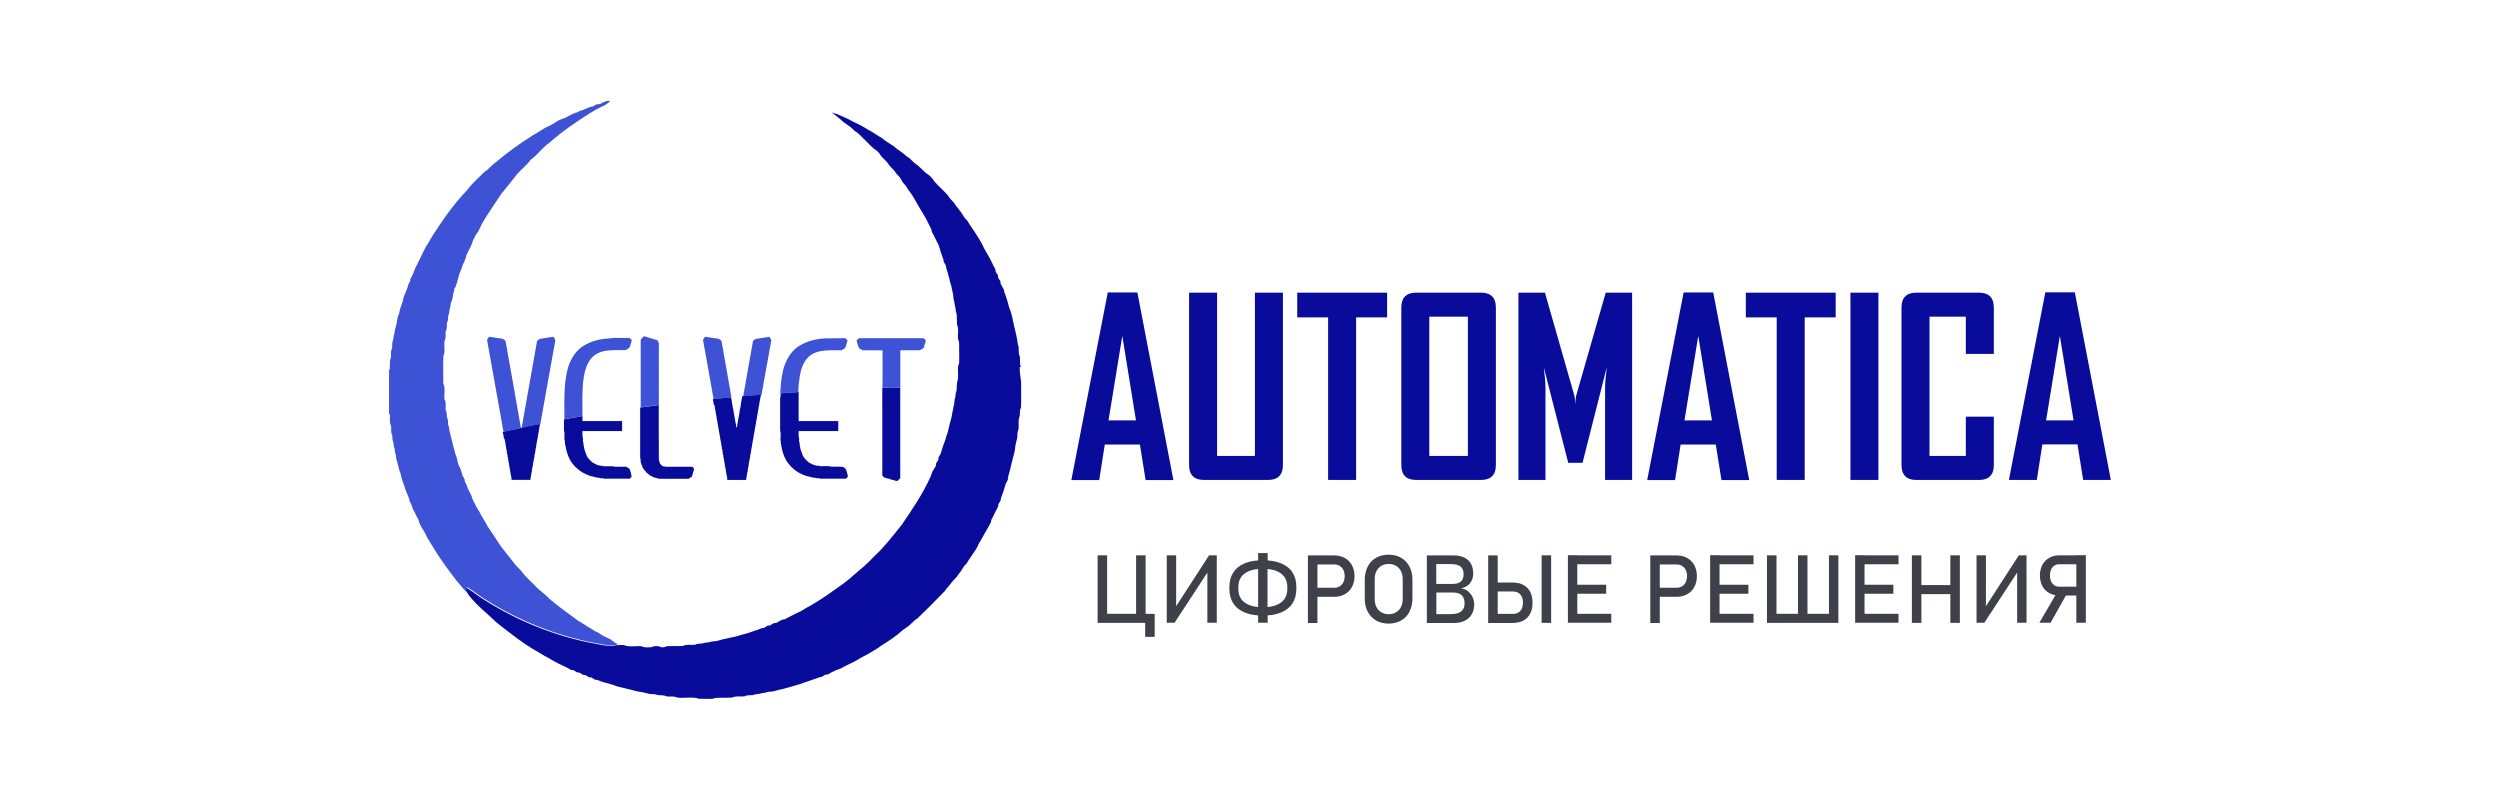 <?xml version="1.0" encoding="UTF-8"?> <svg xmlns="http://www.w3.org/2000/svg" width="347" height="110" viewBox="0 0 347 110" fill="none"> <rect width="347" height="110" fill="white"></rect> <g clip-path="url(#clip0_51_9)"> <path d="M84.895 88.882C85.191 89.075 85.488 89.267 85.77 89.475C84.331 89.756 82.907 89.267 81.498 89.03C76.233 87.89 71.205 85.742 66.711 82.779C66.073 82.335 65.465 81.846 64.783 81.475C64.872 81.861 64.976 82.246 65.213 82.572C64.471 82.024 63.967 81.253 63.359 80.587C62.291 79.194 61.238 77.787 60.318 76.291C60.17 76.009 59.977 75.728 59.814 75.461C59.666 75.18 59.473 74.898 59.295 74.632C59.221 74.469 59.147 74.306 59.072 74.143C58.895 73.787 58.687 73.447 58.464 73.121C58.39 72.958 58.301 72.795 58.227 72.632C58.183 72.469 58.123 72.306 58.079 72.143C57.975 71.965 57.886 71.787 57.797 71.61C57.752 71.521 57.678 71.358 57.634 71.269C57.515 71.047 57.397 70.825 57.293 70.602C57.219 70.38 57.144 70.173 57.07 69.951C57.026 69.862 56.922 69.699 56.863 69.61C56.863 69.521 56.818 69.373 56.803 69.284C56.729 69.106 56.67 68.943 56.611 68.766C56.447 68.44 56.329 68.114 56.21 67.773C56.166 67.595 56.106 67.432 56.062 67.269C56.002 67.092 55.943 66.929 55.869 66.766C55.854 66.692 55.809 66.529 55.78 66.455C55.691 66.232 55.661 65.995 55.617 65.773C55.543 65.61 55.483 65.433 55.424 65.269C55.365 65.047 55.32 64.825 55.261 64.603C55.187 64.381 55.142 64.159 55.083 63.936C54.979 63.67 54.964 63.388 54.934 63.107C54.816 62.84 54.801 62.559 54.771 62.277C54.653 62.011 54.638 61.714 54.608 61.448C54.445 61.137 54.489 60.781 54.445 60.44C54.208 60.04 54.341 59.551 54.282 59.107C54.015 58.648 54.178 58.1 54.119 57.596C53.911 57.315 53.97 56.974 53.956 56.663C53.97 54.93 53.941 53.211 53.97 51.478C54 51.404 54.074 51.256 54.104 51.182C54.163 50.678 54 50.13 54.267 49.671C54.312 49.227 54.178 48.738 54.43 48.338C54.46 47.953 54.386 47.538 54.578 47.167C54.608 46.886 54.623 46.59 54.742 46.338C54.771 46.056 54.801 45.775 54.89 45.508C54.949 45.286 54.994 45.049 55.068 44.842C55.098 44.56 55.127 44.294 55.201 44.027C55.261 43.864 55.32 43.686 55.394 43.523C55.439 43.301 55.483 43.079 55.543 42.857C55.602 42.694 55.661 42.516 55.721 42.353C55.78 42.175 55.824 42.012 55.898 41.849C55.943 41.627 55.987 41.405 56.047 41.183C56.106 41.02 56.166 40.857 56.24 40.709C56.343 40.472 56.432 40.249 56.522 40.013C56.596 39.79 56.655 39.568 56.729 39.361C56.788 39.272 56.892 39.109 56.937 39.02C56.937 38.931 56.966 38.768 56.966 38.679C57.011 38.59 57.115 38.413 57.174 38.339C57.219 38.25 57.293 38.087 57.337 37.998C57.441 37.716 57.545 37.435 57.663 37.154C57.871 36.783 58.049 36.398 58.242 36.013C58.286 35.924 58.375 35.761 58.405 35.672C58.509 35.45 58.628 35.228 58.731 35.005C58.776 34.917 58.865 34.754 58.909 34.665C58.954 34.576 59.028 34.413 59.072 34.324C59.206 34.087 59.369 33.865 59.503 33.628C59.681 33.287 59.903 32.976 60.081 32.65C61.505 30.443 63.018 28.28 64.842 26.384C65.51 25.451 66.414 24.71 67.2 23.895C67.838 23.495 68.298 22.858 68.921 22.444C70.493 21.096 72.199 19.896 73.949 18.785C74.231 18.637 74.498 18.444 74.794 18.281C75.076 18.118 75.343 17.94 75.625 17.763C75.714 17.718 75.877 17.644 75.966 17.6C76.189 17.481 76.411 17.378 76.633 17.274C76.915 17.111 77.182 16.918 77.464 16.741C77.775 16.592 78.117 16.474 78.443 16.355C78.532 16.311 78.695 16.222 78.784 16.178C79.007 16.059 79.229 15.955 79.437 15.837C79.659 15.733 79.896 15.644 80.149 15.585C80.238 15.541 80.401 15.452 80.49 15.393C80.653 15.333 80.816 15.289 80.994 15.244C81.083 15.2 81.246 15.111 81.335 15.067C81.558 14.978 81.78 14.904 82.002 14.815C82.091 14.815 82.255 14.785 82.329 14.77C82.418 14.711 82.581 14.593 82.67 14.533C82.892 14.489 83.115 14.444 83.337 14.415C83.426 14.37 83.59 14.267 83.678 14.222C83.842 14.163 84.005 14.104 84.168 14.044C84.316 14.015 84.613 13.941 84.776 13.911C84.539 14.252 84.168 14.444 83.842 14.667C83.753 14.711 83.59 14.785 83.501 14.815C83.234 14.948 82.967 15.081 82.7 15.215C82.418 15.378 82.151 15.57 81.869 15.718C79.911 16.948 77.998 18.266 76.263 19.807C75.269 20.474 74.616 21.511 73.637 22.192C73.118 22.947 72.362 23.481 71.769 24.177C71.042 25.125 70.285 26.029 69.544 26.962C68.862 27.999 68.15 29.021 67.482 30.073C67.304 30.399 67.082 30.71 66.904 31.05C66.8 31.273 66.696 31.495 66.577 31.717C66.533 31.806 66.459 31.969 66.414 32.058C66.266 32.295 66.103 32.517 65.969 32.739C65.865 32.961 65.747 33.184 65.643 33.406C65.539 33.687 65.435 33.969 65.332 34.25C65.243 34.398 65.154 34.561 65.065 34.724C65.02 34.813 64.946 34.976 64.916 35.065C64.872 35.154 64.768 35.317 64.724 35.406C64.724 35.494 64.679 35.657 64.664 35.731C64.575 35.954 64.501 36.176 64.412 36.398C64.368 36.487 64.278 36.65 64.234 36.739C64.189 36.902 64.13 37.065 64.086 37.228C63.952 37.509 63.848 37.805 63.73 38.087C63.715 38.161 63.67 38.324 63.656 38.413C63.567 38.694 63.507 38.976 63.418 39.257C63.359 39.42 63.314 39.583 63.255 39.746C63.211 39.835 63.107 39.998 63.062 40.087C63.018 40.324 63.003 40.561 62.899 40.783C62.855 41.05 62.84 41.331 62.766 41.598C62.691 41.761 62.632 41.938 62.558 42.101C62.528 42.383 62.528 42.679 62.395 42.946C62.35 43.227 62.365 43.523 62.217 43.79C62.172 44.131 62.232 44.486 62.039 44.797C61.994 45.182 62.098 45.627 61.861 45.968C61.802 46.412 61.95 46.901 61.698 47.301C61.594 48.012 61.846 48.812 61.535 49.478C61.505 50.737 61.505 52.011 61.535 53.271C61.861 53.937 61.594 54.722 61.698 55.448C61.98 55.893 61.802 56.456 61.861 56.944C62.069 57.241 61.994 57.611 62.039 57.952C62.232 58.248 62.172 58.618 62.202 58.959C62.35 59.211 62.336 59.507 62.38 59.803C62.454 60.026 62.514 60.248 62.558 60.485C62.617 60.707 62.677 60.929 62.721 61.151C62.795 61.374 62.84 61.596 62.884 61.818C62.973 62.099 63.033 62.396 63.122 62.677C63.136 62.751 63.181 62.914 63.196 62.988C63.27 63.151 63.329 63.314 63.389 63.492C63.448 63.714 63.492 63.936 63.537 64.159C63.596 64.336 63.641 64.499 63.7 64.677C63.745 64.766 63.834 64.929 63.893 65.018C63.952 65.181 63.997 65.344 64.056 65.507C64.1 65.669 64.16 65.847 64.204 66.025C64.293 66.188 64.382 66.351 64.486 66.514C64.486 66.603 64.516 66.766 64.516 66.855C64.56 66.943 64.679 67.106 64.724 67.195C64.798 67.403 64.857 67.625 64.946 67.832C65.035 68.01 65.124 68.188 65.213 68.365C65.287 68.528 65.376 68.677 65.45 68.84C65.51 69.077 65.599 69.299 65.688 69.536C65.732 69.61 65.821 69.773 65.88 69.862C65.954 70.025 66.029 70.188 66.118 70.35C66.281 70.632 66.474 70.899 66.622 71.18C66.8 71.595 67.067 71.95 67.289 72.35C67.749 73.284 68.417 74.098 68.965 74.987C69.722 76.217 70.701 77.283 71.561 78.424C71.902 78.809 72.302 79.135 72.584 79.564C73.074 80.187 73.697 80.69 74.231 81.268C74.839 81.95 75.64 82.409 76.233 83.105C77.538 84.186 78.918 85.209 80.297 86.201C80.772 86.438 81.187 86.764 81.647 87.031C81.973 87.208 82.284 87.416 82.611 87.623C82.7 87.653 82.878 87.727 82.967 87.771C83.189 87.919 83.412 88.067 83.649 88.216C83.812 88.29 83.975 88.364 84.138 88.453C84.361 88.556 84.583 88.66 84.806 88.778L84.895 88.882ZM91.436 47.656C91.436 47.493 91.317 47.375 91.243 47.227C90.62 47.049 90.012 46.856 89.389 46.664C89.226 46.871 88.899 47.005 88.929 47.301C88.929 50.382 88.929 53.463 88.929 56.544C89.76 56.411 90.605 56.337 91.45 56.204C91.436 53.345 91.45 50.501 91.45 47.642L91.436 47.656ZM69.633 47.005C69.054 46.916 68.476 46.827 67.883 46.738C67.794 46.886 67.69 47.019 67.601 47.167C68.357 51.419 69.129 55.685 69.885 59.937H69.944C70.73 59.774 71.502 59.551 72.302 59.403C71.605 55.374 70.879 51.345 70.167 47.316C70.004 47.197 69.855 47.005 69.633 46.99V47.005ZM74.542 47.33C73.83 51.345 73.103 55.374 72.406 59.389C73.267 59.181 74.127 59.018 75.002 58.84C75.699 55.004 76.381 51.152 77.064 47.316C77.123 47.093 76.9 46.93 76.811 46.738C76.233 46.827 75.654 46.916 75.076 47.005C74.854 47.019 74.705 47.212 74.542 47.33ZM99.593 47.005C99.015 46.916 98.436 46.827 97.858 46.738C97.769 46.886 97.665 47.019 97.576 47.167C98.065 49.908 98.57 52.648 99.044 55.389C99.86 55.3 100.691 55.226 101.521 55.152C101.076 52.545 100.602 49.938 100.142 47.316C99.979 47.197 99.83 47.005 99.608 46.99L99.593 47.005ZM105.051 47.005C104.829 47.019 104.68 47.212 104.517 47.33C104.057 49.893 103.598 52.456 103.153 55.019C103.553 54.959 103.954 54.959 104.339 54.915C104.784 54.9 105.244 54.796 105.689 54.841C106.149 52.293 106.609 49.73 107.068 47.182C106.979 47.034 106.876 46.901 106.787 46.753C106.208 46.842 105.63 46.93 105.051 47.019V47.005ZM84.895 46.96C83.486 46.975 82.047 47.301 80.861 48.086C80.089 48.59 79.54 49.375 79.155 50.189C78.71 51.137 78.562 52.189 78.443 53.211C78.28 54.87 78.339 56.53 78.339 58.189C79.17 58.026 80.015 57.907 80.846 57.729C80.846 55.981 80.757 54.219 81.009 52.471C81.157 51.523 81.409 50.545 82.032 49.775C82.537 49.167 83.293 48.812 84.064 48.693C84.865 48.56 85.681 48.604 86.497 48.59C86.66 48.59 86.838 48.619 86.986 48.516C87.149 48.397 87.372 48.323 87.431 48.115C87.52 47.819 87.609 47.508 87.698 47.212C87.594 47.108 87.49 47.005 87.386 46.901C86.556 46.901 85.725 46.901 84.895 46.901V46.96ZM117.169 46.945C116.427 46.945 115.686 46.945 114.929 46.96C113.565 46.96 112.17 47.256 110.999 47.967C109.916 48.59 109.234 49.73 108.833 50.886C108.463 52.086 108.359 53.359 108.299 54.619C108.685 54.53 109.071 54.559 109.456 54.515C109.901 54.456 110.361 54.515 110.806 54.396C110.821 53.656 110.895 52.915 111.014 52.174C111.177 51.241 111.488 50.263 112.185 49.582C112.779 48.989 113.609 48.738 114.425 48.664C115.122 48.604 115.819 48.619 116.516 48.619C116.65 48.619 116.813 48.634 116.931 48.545C117.095 48.427 117.317 48.367 117.376 48.145C117.465 47.849 117.554 47.538 117.643 47.242C117.495 47.108 117.376 46.886 117.154 46.93L117.169 46.945ZM128.189 46.945C125.252 46.945 122.33 46.945 119.394 46.945C119.156 46.901 119.038 47.138 118.889 47.256C119.008 47.597 119.067 47.967 119.23 48.308C119.394 48.427 119.557 48.545 119.735 48.619C120.654 48.634 121.574 48.619 122.493 48.619C122.493 50.367 122.523 52.1 122.479 53.848C123.309 53.73 124.14 53.774 124.97 53.774V48.619C125.801 48.619 126.646 48.619 127.477 48.619C127.759 48.649 127.966 48.412 128.204 48.293C128.307 47.953 128.411 47.597 128.515 47.256C128.411 47.153 128.293 47.034 128.189 46.93V46.945Z" fill="#3D52D5"></path> <path d="M122.464 65.921C122.464 62.914 122.464 59.907 122.464 56.915C122.464 55.893 122.449 54.885 122.464 53.863C123.294 53.745 124.125 53.789 124.955 53.789V66.366C124.822 66.484 124.703 66.618 124.57 66.751C124.451 66.751 124.332 66.751 124.214 66.706C124.14 66.677 124.066 66.647 124.006 66.632C123.917 66.618 123.813 66.603 123.724 66.573C123.65 66.543 123.591 66.529 123.517 66.499C123.443 66.469 123.368 66.44 123.309 66.425C123.235 66.425 123.176 66.41 123.116 66.395C123.042 66.366 122.968 66.336 122.894 66.321C122.671 66.321 122.568 66.114 122.449 65.951L122.464 65.921ZM108.314 60.959C108.314 61.048 108.314 61.136 108.373 61.211C108.388 61.388 108.344 61.596 108.433 61.759C108.433 61.877 108.433 61.996 108.507 62.099C108.507 62.218 108.522 62.336 108.566 62.44C108.581 62.529 108.611 62.618 108.626 62.722C108.655 62.796 108.685 62.855 108.715 62.929C108.715 62.959 108.744 63.033 108.744 63.062C108.774 63.151 108.818 63.24 108.848 63.344C108.937 63.507 109.011 63.67 109.1 63.847C109.501 64.558 110.109 65.136 110.791 65.566C110.88 65.61 110.969 65.655 111.073 65.699C111.132 65.729 111.206 65.773 111.266 65.803C111.295 65.818 111.369 65.847 111.414 65.877C111.518 65.906 111.607 65.951 111.711 65.981C111.8 66.025 111.889 66.055 111.978 66.084C112.037 66.084 112.111 66.099 112.17 66.114C112.259 66.144 112.348 66.173 112.452 66.188C112.541 66.218 112.63 66.232 112.734 66.262C112.867 66.321 113.001 66.306 113.149 66.321C113.312 66.41 113.52 66.366 113.713 66.38C113.743 66.38 113.802 66.425 113.832 66.44C115.033 66.44 116.219 66.44 117.421 66.44C117.495 66.351 117.584 66.277 117.673 66.203C117.673 66.084 117.673 65.966 117.629 65.847C117.599 65.758 117.584 65.655 117.554 65.566C117.554 65.536 117.525 65.462 117.51 65.432C117.48 65.344 117.451 65.24 117.421 65.151C117.332 64.988 117.139 64.914 117.006 64.81C116.442 64.721 115.849 64.81 115.285 64.766C115.255 64.766 115.196 64.721 115.166 64.707C114.721 64.692 114.277 64.707 113.817 64.707C113.668 64.603 113.49 64.647 113.327 64.632C113.238 64.588 113.134 64.573 113.045 64.558C112.956 64.529 112.867 64.499 112.779 64.455C112.704 64.41 112.63 64.381 112.556 64.336C112.482 64.307 112.423 64.277 112.348 64.247C111.978 63.966 111.636 63.64 111.429 63.225C111.399 63.121 111.369 63.018 111.325 62.929C111.28 62.84 111.251 62.751 111.221 62.662C111.191 62.588 111.177 62.514 111.147 62.455C111.132 62.351 111.103 62.262 111.073 62.173C111.058 62.055 111.073 61.922 110.999 61.818C110.984 61.655 111.028 61.477 110.925 61.329C110.88 61.077 110.984 60.796 110.85 60.559C110.85 60.322 110.85 60.085 110.85 59.833H116.353C116.353 59.374 116.353 58.9 116.353 58.441H110.85C110.85 57.092 110.85 55.744 110.85 54.396C110.405 54.5 109.946 54.456 109.501 54.515C109.115 54.559 108.729 54.53 108.344 54.619C108.344 54.767 108.344 54.915 108.344 55.063C108.284 55.137 108.27 55.226 108.284 55.315C108.284 56.781 108.284 58.248 108.284 59.714C108.284 59.803 108.284 59.892 108.344 59.966C108.359 60.292 108.344 60.633 108.344 60.974L108.314 60.959ZM99.163 56.189C99.163 56.307 99.163 56.426 99.237 56.544C99.237 56.678 99.237 56.841 99.311 56.959C99.311 57.092 99.311 57.241 99.371 57.374C99.371 57.492 99.371 57.611 99.445 57.729C99.445 57.863 99.445 58.011 99.504 58.144C99.504 58.263 99.504 58.381 99.578 58.5C99.578 58.633 99.578 58.781 99.638 58.914C99.638 59.033 99.638 59.151 99.712 59.27C99.712 59.403 99.712 59.566 99.786 59.685C99.786 59.818 99.786 59.966 99.845 60.1C99.845 60.218 99.845 60.337 99.919 60.455C99.919 60.588 99.919 60.737 99.979 60.87C99.979 60.988 99.979 61.107 100.053 61.225C100.053 61.359 100.053 61.522 100.127 61.64C100.127 61.773 100.127 61.922 100.186 62.055C100.186 62.173 100.186 62.292 100.26 62.41C100.26 62.544 100.26 62.692 100.32 62.825C100.32 62.944 100.32 63.062 100.394 63.181C100.394 63.314 100.394 63.462 100.453 63.596C100.453 63.714 100.453 63.833 100.527 63.951C100.527 64.084 100.527 64.247 100.602 64.366C100.602 64.499 100.602 64.647 100.661 64.781C100.661 64.899 100.661 65.018 100.735 65.136C100.735 65.269 100.735 65.418 100.794 65.551C100.794 65.669 100.794 65.788 100.869 65.906C100.883 66.04 100.869 66.203 100.943 66.321C100.943 66.425 100.943 66.514 100.943 66.618H103.583C103.583 66.514 103.583 66.41 103.583 66.321C103.672 66.203 103.642 66.04 103.657 65.906C103.716 65.803 103.716 65.669 103.731 65.551C103.805 65.418 103.776 65.269 103.79 65.136C103.85 65.032 103.85 64.899 103.865 64.781C103.939 64.647 103.909 64.499 103.924 64.366C103.998 64.233 103.983 64.084 103.998 63.951C104.057 63.847 104.057 63.714 104.072 63.596C104.146 63.462 104.117 63.314 104.132 63.181C104.191 63.077 104.191 62.944 104.206 62.825C104.28 62.692 104.25 62.544 104.265 62.41C104.324 62.307 104.324 62.173 104.339 62.055C104.413 61.922 104.384 61.773 104.399 61.64C104.473 61.507 104.458 61.359 104.473 61.225C104.532 61.122 104.532 60.988 104.547 60.87C104.606 60.737 104.591 60.588 104.606 60.455C104.665 60.351 104.665 60.218 104.68 60.1C104.74 59.966 104.725 59.818 104.74 59.685C104.814 59.551 104.799 59.403 104.814 59.27C104.873 59.166 104.873 59.033 104.888 58.914C104.947 58.781 104.932 58.633 104.947 58.5C105.007 58.396 105.007 58.263 105.021 58.144C105.096 58.011 105.066 57.863 105.081 57.729C105.14 57.626 105.14 57.492 105.155 57.374C105.214 57.241 105.199 57.092 105.214 56.959C105.288 56.826 105.274 56.678 105.288 56.544C105.348 56.441 105.348 56.307 105.363 56.189C105.422 56.056 105.407 55.907 105.422 55.774C105.481 55.67 105.481 55.537 105.496 55.419C105.57 55.226 105.541 55.019 105.63 54.826H105.585C105.125 54.782 104.68 54.885 104.235 54.9C103.835 54.944 103.434 54.944 103.049 55.004H102.989C102.989 55.122 102.989 55.226 102.989 55.33C102.915 55.433 102.93 55.567 102.915 55.685C102.841 55.819 102.856 55.967 102.856 56.1C102.782 56.218 102.797 56.381 102.782 56.515C102.723 56.618 102.723 56.752 102.708 56.87C102.634 57.004 102.648 57.152 102.648 57.285C102.574 57.418 102.589 57.566 102.574 57.7C102.515 57.803 102.515 57.937 102.5 58.055C102.426 58.189 102.441 58.337 102.441 58.47C102.381 58.574 102.381 58.707 102.367 58.826C102.292 58.974 102.322 59.137 102.307 59.285H102.174C102.174 59.137 102.203 58.959 102.114 58.826C102.1 58.707 102.114 58.589 102.04 58.47C102.025 58.322 102.04 58.189 101.981 58.055C101.966 57.937 101.966 57.818 101.907 57.7C101.892 57.552 101.907 57.404 101.833 57.285C101.818 57.152 101.833 56.989 101.773 56.87C101.758 56.752 101.758 56.633 101.699 56.515C101.684 56.367 101.699 56.218 101.625 56.1C101.61 55.952 101.625 55.819 101.566 55.685C101.551 55.567 101.566 55.448 101.491 55.33C101.491 55.285 101.491 55.196 101.477 55.152H101.447C100.616 55.226 99.801 55.3 98.97 55.389C98.97 55.522 98.955 55.656 99.029 55.774C99.029 55.907 99.029 56.056 99.089 56.189H99.163ZM88.988 64.262C89.003 64.351 89.018 64.44 89.048 64.529C89.077 64.558 89.122 64.632 89.151 64.677C89.151 64.707 89.151 64.781 89.151 64.81C89.211 64.884 89.255 64.944 89.3 65.032C89.389 65.255 89.611 65.388 89.73 65.595C89.938 65.714 90.071 65.936 90.279 66.025C90.368 66.069 90.471 66.114 90.56 66.158C90.59 66.173 90.664 66.218 90.694 66.232C90.813 66.277 90.931 66.321 91.05 66.336C91.139 66.366 91.228 66.38 91.332 66.41C91.436 66.455 91.539 66.455 91.658 66.455C92.963 66.455 94.283 66.455 95.588 66.455C95.722 66.336 95.885 66.232 96.048 66.144C96.048 66.114 96.048 66.04 96.063 66.01C96.093 65.936 96.122 65.862 96.152 65.803C96.182 65.714 96.197 65.61 96.211 65.521C96.241 65.447 96.271 65.388 96.285 65.314C96.315 65.225 96.315 65.121 96.33 65.032C96.241 64.958 96.167 64.87 96.078 64.781C94.832 64.781 93.571 64.781 92.325 64.781C92.222 64.707 92.088 64.721 91.955 64.707C91.836 64.588 91.717 64.47 91.599 64.336C91.584 64.262 91.554 64.188 91.539 64.114C91.51 64.01 91.495 63.922 91.45 63.833C91.421 61.3 91.45 58.752 91.436 56.218C90.605 56.367 89.76 56.441 88.914 56.559H88.855C88.855 58.87 88.855 61.166 88.855 63.462C88.855 63.551 88.855 63.64 88.914 63.714C88.929 63.892 88.884 64.084 88.973 64.262H88.988ZM78.354 60.959C78.354 61.048 78.354 61.136 78.413 61.211C78.428 61.388 78.383 61.596 78.472 61.759C78.472 61.877 78.487 61.996 78.547 62.099C78.547 62.218 78.561 62.336 78.606 62.44C78.621 62.529 78.65 62.618 78.665 62.722C78.695 62.796 78.725 62.855 78.754 62.929C78.754 62.959 78.769 63.033 78.784 63.062C78.829 63.181 78.873 63.299 78.917 63.418C78.947 63.477 78.992 63.551 79.021 63.61C79.036 63.64 79.066 63.714 79.081 63.758C79.481 64.499 80.104 65.121 80.816 65.566C80.905 65.61 80.994 65.655 81.098 65.699C81.127 65.714 81.201 65.758 81.231 65.773C81.335 65.832 81.454 65.877 81.572 65.906C81.602 65.921 81.676 65.966 81.706 65.981C81.795 66.01 81.884 66.04 81.988 66.084C82.047 66.084 82.121 66.099 82.18 66.114C82.269 66.144 82.373 66.173 82.462 66.188C82.551 66.218 82.64 66.232 82.744 66.262C82.877 66.321 83.011 66.306 83.159 66.321C83.323 66.425 83.53 66.366 83.708 66.38C83.842 66.484 84.02 66.44 84.183 66.44C85.266 66.44 86.348 66.44 87.416 66.44C87.49 66.351 87.579 66.277 87.653 66.203C87.653 66.084 87.653 65.966 87.609 65.847C87.594 65.758 87.564 65.669 87.55 65.566C87.52 65.492 87.505 65.432 87.475 65.358C87.461 65.284 87.431 65.21 87.416 65.151C87.297 64.973 87.09 64.899 86.927 64.781C86.378 64.781 85.814 64.781 85.266 64.781C85.236 64.781 85.177 64.736 85.147 64.721C84.702 64.707 84.257 64.721 83.797 64.721C83.649 64.618 83.471 64.662 83.308 64.647C83.219 64.603 83.115 64.588 83.026 64.573C82.937 64.544 82.848 64.514 82.759 64.47C82.685 64.425 82.611 64.395 82.536 64.351C82.418 64.292 82.284 64.233 82.18 64.144C81.899 63.877 81.617 63.625 81.439 63.285C81.424 63.21 81.394 63.151 81.379 63.077C81.365 63.047 81.32 62.973 81.305 62.944C81.276 62.87 81.261 62.81 81.246 62.736C81.216 62.648 81.187 62.544 81.142 62.455C81.127 62.351 81.113 62.262 81.068 62.173C81.053 62.055 81.068 61.922 80.994 61.818C80.979 61.655 81.024 61.477 80.92 61.329C80.875 61.077 80.979 60.796 80.846 60.559C80.846 60.322 80.846 60.085 80.846 59.833H86.348C86.348 59.374 86.348 58.9 86.348 58.441H80.846C80.846 58.203 80.846 57.981 80.846 57.744C80.015 57.922 79.17 58.041 78.339 58.203C78.339 58.203 78.294 58.248 78.28 58.263C78.265 58.692 78.28 59.137 78.28 59.566C78.28 59.7 78.265 59.848 78.339 59.952C78.354 60.277 78.339 60.618 78.339 60.944L78.354 60.959ZM70.033 60.855C70.033 60.974 70.033 61.092 70.107 61.211C70.107 61.344 70.107 61.507 70.181 61.625C70.181 61.759 70.181 61.907 70.241 62.04C70.241 62.159 70.241 62.277 70.315 62.396C70.315 62.529 70.315 62.677 70.374 62.81C70.374 62.929 70.374 63.047 70.448 63.166C70.448 63.299 70.448 63.447 70.508 63.581C70.508 63.699 70.508 63.818 70.582 63.936C70.582 64.07 70.582 64.233 70.656 64.351C70.656 64.484 70.656 64.632 70.715 64.766C70.715 64.884 70.715 65.003 70.79 65.121C70.79 65.255 70.79 65.403 70.849 65.536C70.849 65.655 70.849 65.773 70.923 65.892C70.938 66.025 70.923 66.188 70.997 66.306C70.997 66.41 70.997 66.499 70.997 66.603H73.637C73.637 66.499 73.637 66.395 73.637 66.306C73.726 66.188 73.697 66.025 73.712 65.892C73.771 65.788 73.771 65.655 73.786 65.536C73.86 65.403 73.83 65.255 73.845 65.121C73.904 65.018 73.904 64.884 73.919 64.766C73.993 64.632 73.964 64.484 73.978 64.351C74.053 64.218 74.038 64.07 74.053 63.936C74.112 63.833 74.112 63.699 74.127 63.581C74.201 63.447 74.171 63.299 74.186 63.166C74.245 63.062 74.245 62.929 74.26 62.81C74.334 62.677 74.305 62.529 74.32 62.396C74.379 62.292 74.379 62.159 74.394 62.04C74.468 61.907 74.438 61.759 74.453 61.625C74.527 61.492 74.512 61.344 74.527 61.211C74.587 61.107 74.587 60.974 74.601 60.855C74.675 60.722 74.646 60.574 74.661 60.44C74.72 60.337 74.72 60.203 74.735 60.085C74.809 59.952 74.779 59.803 74.794 59.67C74.868 59.537 74.853 59.389 74.868 59.255C74.942 59.137 74.928 58.974 74.928 58.84C74.053 59.003 73.192 59.181 72.332 59.389C72.302 59.389 72.243 59.403 72.228 59.418C71.442 59.566 70.671 59.788 69.87 59.937C69.84 59.937 69.796 59.981 69.766 59.996C69.855 60.129 69.811 60.307 69.9 60.455C69.9 60.588 69.9 60.737 69.959 60.87L70.033 60.855ZM141.715 50.93C141.404 50.397 141.745 49.73 141.434 49.197C141.404 48.827 141.404 48.456 141.374 48.086C141.196 47.701 141.256 47.256 141.122 46.871C141.078 46.59 141.033 46.308 140.944 46.042C140.914 45.893 140.87 45.73 140.84 45.582C140.736 45.242 140.692 44.886 140.603 44.531C140.573 44.368 140.544 44.219 140.514 44.071C140.425 43.79 140.366 43.494 140.277 43.212C140.217 43.034 140.158 42.871 140.084 42.709C140.069 42.635 140.025 42.471 139.995 42.398C139.906 42.116 139.847 41.835 139.758 41.553C139.698 41.375 139.639 41.212 139.594 41.049C139.535 40.872 139.461 40.709 139.402 40.546C139.387 40.472 139.357 40.309 139.342 40.22C139.298 40.131 139.209 39.953 139.149 39.864C139.06 39.701 138.972 39.538 138.883 39.376C138.883 39.287 138.853 39.124 138.853 39.035C138.749 38.872 138.645 38.709 138.541 38.546C138.541 38.457 138.527 38.294 138.512 38.205C138.408 38.042 138.304 37.879 138.2 37.716C138.2 37.627 138.171 37.465 138.156 37.376C138.022 37.154 137.904 36.916 137.8 36.694C137.666 36.428 137.533 36.146 137.399 35.88C137.132 35.361 136.806 34.902 136.554 34.383C136.346 33.895 136.079 33.45 135.797 33.006C135.634 32.724 135.456 32.443 135.278 32.176C135.16 32.013 135.041 31.85 134.937 31.672C134.819 31.509 134.7 31.347 134.596 31.169C134.477 30.991 134.374 30.828 134.27 30.65C134.136 30.502 134.003 30.354 133.869 30.206C133.721 29.969 133.573 29.732 133.424 29.495C133.246 29.273 133.068 29.065 132.905 28.828C132.727 28.606 132.564 28.384 132.416 28.147C132.119 27.821 131.793 27.525 131.585 27.14C130.992 26.458 130.295 25.866 129.702 25.199C129.42 24.71 129.005 24.295 128.53 24.029C128.144 23.688 127.803 23.318 127.418 22.977C126.958 22.725 126.631 22.31 126.246 21.97C125.86 21.747 125.564 21.422 125.193 21.17C124.97 20.992 124.748 20.829 124.51 20.681C124.362 20.548 124.199 20.429 124.066 20.296C123.828 20.148 123.591 20 123.354 19.851C123.19 19.733 123.012 19.614 122.849 19.511C122.597 19.303 122.345 19.096 122.048 18.948C121.529 18.651 121.055 18.266 120.506 18.015C120.016 17.718 119.527 17.407 119.008 17.17C118.785 17.052 118.563 16.948 118.34 16.844C118.251 16.8 118.088 16.711 117.999 16.666C117.184 16.252 116.338 15.867 115.448 15.6C116.027 16.059 116.605 16.503 117.139 16.992C117.451 17.185 117.717 17.422 118.029 17.614C118.355 17.911 118.652 18.237 119.038 18.444C119.824 19.155 120.521 19.955 121.322 20.666C121.603 20.814 121.841 21.036 122.048 21.273C122.315 21.807 122.834 22.162 123.22 22.621C123.487 23.169 124.066 23.481 124.347 24.014C124.525 24.221 124.718 24.429 124.896 24.621C125.03 24.858 125.193 25.095 125.326 25.347C125.46 25.495 125.593 25.643 125.727 25.791C125.831 25.969 125.934 26.147 126.053 26.325C126.29 26.651 126.557 26.962 126.75 27.317C126.943 27.658 127.165 27.999 127.343 28.354C127.492 28.636 127.684 28.902 127.848 29.199C128.07 29.584 128.322 29.954 128.53 30.354C128.604 30.517 128.678 30.68 128.767 30.828C128.93 31.169 129.108 31.509 129.286 31.85C129.286 31.939 129.316 32.102 129.331 32.176C129.42 32.339 129.509 32.502 129.613 32.665C129.687 32.843 129.776 33.02 129.865 33.198C129.998 33.465 130.132 33.746 130.28 34.013C130.325 34.191 130.384 34.354 130.458 34.532C130.473 34.606 130.517 34.769 130.532 34.857C130.621 35.08 130.695 35.302 130.77 35.524C130.829 35.687 130.888 35.865 130.947 36.042C130.962 36.131 130.992 36.294 131.007 36.368C131.096 36.531 131.185 36.694 131.289 36.857C131.318 37.094 131.363 37.316 131.437 37.553C131.467 37.627 131.511 37.791 131.541 37.864C131.63 38.146 131.689 38.427 131.778 38.724C131.823 38.946 131.882 39.168 131.941 39.405C131.971 39.479 132.03 39.627 132.045 39.716C132.134 40.057 132.164 40.427 132.282 40.753C132.312 41.005 132.327 41.272 132.357 41.538C132.46 41.805 132.49 42.086 132.534 42.383C132.668 42.783 132.609 43.212 132.787 43.597C132.816 44.086 132.816 44.56 132.831 45.049C133.202 45.79 132.742 46.708 133.113 47.449C133.157 48.249 133.113 49.049 133.143 49.834C133.143 50.16 133.172 50.5 132.994 50.782C132.89 51.552 133.128 52.382 132.831 53.122C132.801 53.493 132.801 53.863 132.772 54.233C132.579 54.619 132.668 55.063 132.505 55.463C132.46 55.789 132.46 56.144 132.342 56.47C132.297 56.752 132.253 57.033 132.179 57.3C132.134 57.581 132.09 57.848 132.015 58.129C131.956 58.352 131.897 58.574 131.837 58.796C131.778 59.018 131.734 59.24 131.674 59.463C131.63 59.685 131.57 59.907 131.511 60.129C131.437 60.292 131.378 60.47 131.318 60.633C131.303 60.707 131.259 60.87 131.244 60.959C131.155 61.181 131.081 61.403 130.992 61.64C130.933 61.803 130.873 61.981 130.814 62.144C130.799 62.218 130.755 62.381 130.725 62.455C130.666 62.633 130.606 62.796 130.562 62.973C130.473 63.136 130.369 63.299 130.28 63.462C130.28 63.551 130.25 63.714 130.25 63.803C130.147 63.966 130.043 64.129 129.939 64.292C129.939 64.381 129.924 64.544 129.909 64.632C129.746 64.914 129.583 65.21 129.405 65.477C129.331 65.684 129.257 65.906 129.182 66.129L129.108 66.277L129.079 66.336C128.026 68.647 126.587 70.751 125.163 72.839C123.947 74.35 122.775 75.906 121.336 77.224C120.417 78.231 119.364 79.091 118.326 79.965C117.673 80.557 116.976 81.09 116.249 81.579L116.086 81.698C115.597 82.053 115.107 82.394 114.603 82.735C114.425 82.838 114.262 82.957 114.099 83.075C113.817 83.253 113.55 83.431 113.268 83.594C112.986 83.757 112.719 83.934 112.437 84.097C112.022 84.29 111.651 84.542 111.266 84.779C111.043 84.883 110.806 84.986 110.583 85.105C110.405 85.194 110.227 85.282 110.049 85.371C109.886 85.445 109.738 85.534 109.575 85.608C109.338 85.727 109.115 85.845 108.893 85.964C108.804 85.964 108.64 85.994 108.566 86.008C108.477 86.053 108.299 86.156 108.21 86.201C108.047 86.29 107.884 86.379 107.721 86.468C107.632 86.468 107.469 86.497 107.38 86.497C107.217 86.601 107.053 86.705 106.89 86.808C106.801 86.808 106.638 86.823 106.549 86.838C106.386 86.942 106.223 87.045 106.06 87.149C105.971 87.149 105.808 87.179 105.719 87.194C105.496 87.282 105.259 87.371 105.036 87.475C104.962 87.49 104.799 87.519 104.71 87.549C104.532 87.608 104.369 87.668 104.206 87.742C104.043 87.801 103.865 87.845 103.701 87.904C103.42 87.979 103.123 88.053 102.856 88.127C102.782 88.156 102.619 88.201 102.545 88.23C102.322 88.29 102.1 88.349 101.877 88.408C101.536 88.482 101.18 88.527 100.839 88.63C100.676 88.66 100.527 88.69 100.379 88.719C100.157 88.793 99.934 88.853 99.712 88.912C99.385 89.001 99.044 89.016 98.718 89.06C98.332 89.223 97.887 89.149 97.487 89.312C97.146 89.356 96.79 89.312 96.478 89.49C95.93 89.564 95.321 89.386 94.802 89.653C94.046 89.697 93.275 89.653 92.518 89.697C92.207 89.904 91.762 89.904 91.45 89.697C91.109 89.697 90.738 89.623 90.442 89.83C89.997 89.83 89.507 89.949 89.107 89.712C88.276 89.593 87.372 89.875 86.585 89.534C86.274 89.519 85.963 89.519 85.651 89.549C84.212 89.83 82.788 89.341 81.379 89.104C76.114 87.964 71.086 85.816 66.592 82.853C65.954 82.409 65.346 81.92 64.664 81.549C64.753 81.935 64.857 82.32 65.094 82.646C65.688 83.401 66.37 84.083 67.082 84.72C67.927 85.416 68.654 86.245 69.544 86.897C70.968 87.993 72.362 89.119 73.919 90.052C74.201 90.215 74.468 90.378 74.764 90.541C75.046 90.704 75.313 90.882 75.595 91.045C76.277 91.371 76.885 91.815 77.568 92.126C77.746 92.215 77.924 92.304 78.102 92.378C78.369 92.511 78.636 92.645 78.903 92.778C78.992 92.823 79.17 92.926 79.259 92.986C79.348 92.986 79.511 93.015 79.6 93.015C79.763 93.119 79.926 93.223 80.089 93.326C80.178 93.326 80.341 93.341 80.43 93.356C80.593 93.46 80.757 93.563 80.92 93.667C81.009 93.667 81.187 93.682 81.261 93.697C81.424 93.8 81.587 93.904 81.75 94.008C81.839 94.008 82.002 94.022 82.091 94.037C82.255 94.141 82.418 94.23 82.581 94.334C82.67 94.334 82.833 94.378 82.907 94.378C83.07 94.437 83.248 94.511 83.412 94.571C83.575 94.63 83.738 94.674 83.916 94.734C84.198 94.808 84.479 94.882 84.776 94.971C84.85 94.985 85.013 95.03 85.088 95.059C85.251 95.119 85.414 95.193 85.592 95.252C85.814 95.311 86.037 95.356 86.259 95.415C86.482 95.474 86.704 95.534 86.927 95.578C87.149 95.637 87.372 95.696 87.594 95.741C87.817 95.8 88.039 95.859 88.261 95.919C88.528 95.993 88.81 96.022 89.092 96.067C89.433 96.156 89.789 96.2 90.145 96.319C90.531 96.363 90.961 96.304 91.317 96.481C91.703 96.526 92.133 96.452 92.489 96.659C92.993 96.719 93.527 96.585 94.001 96.822C94.995 96.956 96.063 96.659 97.012 96.985C97.784 96.956 98.614 97.163 99.356 96.867C100.112 96.822 100.883 96.867 101.64 96.822C102.159 96.556 102.752 96.719 103.316 96.659C103.672 96.452 104.087 96.526 104.488 96.481C104.873 96.319 105.303 96.363 105.704 96.23C105.986 96.185 106.282 96.156 106.549 96.037C106.816 96.007 107.068 95.993 107.335 95.963C107.558 95.889 107.78 95.83 108.017 95.77C108.24 95.711 108.462 95.667 108.7 95.622C108.982 95.534 109.263 95.474 109.545 95.385C109.619 95.356 109.782 95.311 109.857 95.296C110.138 95.208 110.42 95.133 110.717 95.045C110.791 95.03 110.954 94.985 111.028 94.956C111.191 94.882 111.369 94.822 111.547 94.763C111.711 94.704 111.874 94.659 112.052 94.6C112.274 94.511 112.497 94.452 112.719 94.363C112.882 94.304 113.06 94.26 113.223 94.2C113.387 94.141 113.565 94.067 113.728 94.008C113.817 94.008 113.98 93.963 114.054 93.948C114.217 93.845 114.38 93.741 114.543 93.652C114.632 93.652 114.796 93.623 114.885 93.623C115.048 93.534 115.211 93.43 115.374 93.341C115.597 93.237 115.819 93.119 116.056 93.015C116.294 92.941 116.516 92.852 116.753 92.763C116.842 92.719 117.006 92.63 117.08 92.571C117.347 92.437 117.614 92.304 117.881 92.171C118.059 92.082 118.237 91.993 118.415 91.919C118.934 91.667 119.393 91.326 119.913 91.075C120.372 90.867 120.788 90.586 121.218 90.334C121.455 90.186 121.692 90.038 121.93 89.904C122.004 89.845 122.137 89.741 122.212 89.682C122.39 89.578 122.553 89.46 122.731 89.356C122.953 89.208 123.19 89.045 123.428 88.897C123.591 88.778 123.754 88.66 123.932 88.556C124.155 88.379 124.377 88.201 124.614 88.053C124.822 87.875 125.03 87.682 125.237 87.504C125.475 87.356 125.697 87.179 125.92 87.016C126.439 86.705 126.765 86.156 127.299 85.875C128.604 84.616 129.894 83.342 131.14 82.038C131.392 81.579 131.852 81.268 132.104 80.809C132.342 80.542 132.579 80.29 132.816 80.039C132.965 79.787 133.143 79.564 133.321 79.357C133.469 79.12 133.617 78.883 133.766 78.646C133.899 78.498 134.033 78.35 134.166 78.202C134.27 78.024 134.374 77.846 134.492 77.683C134.596 77.505 134.715 77.343 134.833 77.18C134.937 77.002 135.056 76.839 135.175 76.676C135.323 76.439 135.471 76.217 135.62 75.98C135.694 75.817 135.768 75.654 135.842 75.491C136.079 75.032 136.391 74.602 136.613 74.128C136.836 73.743 137.088 73.373 137.281 72.972C137.37 72.81 137.459 72.647 137.548 72.484C137.548 72.395 137.577 72.232 137.592 72.158C137.637 72.069 137.74 71.891 137.785 71.802C137.918 71.536 138.052 71.254 138.185 70.987C138.304 70.751 138.423 70.528 138.541 70.306C138.541 70.217 138.571 70.054 138.586 69.965C138.69 69.802 138.779 69.639 138.883 69.477C138.883 69.388 138.927 69.225 138.927 69.151C139.016 68.928 139.09 68.691 139.179 68.469C139.238 68.291 139.298 68.129 139.357 67.951C139.372 67.877 139.416 67.714 139.446 67.64C139.505 67.462 139.565 67.284 139.609 67.121C139.698 66.958 139.787 66.795 139.876 66.632C139.891 66.469 139.906 66.306 139.936 66.144C140.01 65.921 140.069 65.699 140.128 65.462C140.188 65.24 140.232 65.018 140.292 64.796C140.351 64.573 140.41 64.351 140.455 64.129C140.514 63.907 140.573 63.684 140.618 63.462C140.677 63.24 140.736 63.018 140.796 62.796C140.885 62.47 140.9 62.129 140.944 61.803C141.048 61.462 141.092 61.092 141.196 60.751C141.241 60.351 141.167 59.937 141.374 59.581C141.448 58.974 141.27 58.322 141.537 57.744C141.582 57.344 141.508 56.929 141.715 56.574C141.76 55.389 141.73 54.204 141.73 53.004C141.641 52.322 141.523 51.626 141.537 50.93H141.715ZM180.056 44.057H184.342V66.618H188.228V44.057H192.529V40.62H180.056V44.057ZM242.32 44.057H246.606V66.618H250.492V44.057H254.793V40.62H242.32V44.057ZM274.683 40.62H265.991C264.627 40.62 263.93 41.316 263.93 42.679V64.558C263.93 65.921 264.627 66.618 265.991 66.618H274.683C276.047 66.618 276.744 65.921 276.744 64.558V57.833H272.858V63.285H267.816V43.953H272.858V49.123H276.744V42.679C276.744 41.316 276.047 40.62 274.683 40.62ZM157.867 40.59L162.866 66.632H159.009L158.223 61.699H153.344L152.572 66.632H148.716V66.558L153.759 40.59H157.852H157.867ZM157.674 58.352L155.776 46.619L153.863 58.352H157.674ZM293 66.618H289.144L288.358 61.685H283.478L282.707 66.618H278.85V66.543L283.893 40.575H287.987L292.985 66.618H293ZM287.809 58.352L285.91 46.619L283.997 58.352H287.809ZM256.84 66.618H260.726V40.62H256.84V66.618ZM174.182 63.285H168.932V40.62H165.046V64.558C165.046 65.921 165.743 66.618 167.107 66.618H176.007C177.371 66.618 178.068 65.921 178.068 64.558V40.62H174.182V63.285ZM237.796 40.59L242.794 66.632H238.938L238.152 61.699H233.272L232.501 66.632H228.645V66.558L233.688 40.59H237.781H237.796ZM237.618 58.352L235.719 46.619L233.806 58.352H237.618ZM207.628 42.679V64.558C207.628 65.921 206.931 66.618 205.566 66.618H196.563C195.199 66.618 194.502 65.921 194.502 64.558V42.679C194.502 41.316 195.199 40.62 196.563 40.62H205.566C206.931 40.62 207.628 41.316 207.628 42.679ZM203.742 43.953H198.388V63.285H203.742V43.953ZM218.752 54.989C218.678 55.493 218.648 55.893 218.648 56.174C218.618 55.537 218.589 55.152 218.544 54.989L214.436 40.62H210.758V66.618H214.51V53.789C214.51 53.137 214.436 52.189 214.273 50.96L217.669 64.233H219.657L223.023 50.96C222.875 52.174 222.786 53.108 222.786 53.789V66.618H226.539V40.62H222.875L218.752 54.989Z" fill="#090C9B"></path> <path d="M177.802 78.187C177.268 77.965 176.645 77.832 175.948 77.787V76.765H174.628V77.787C173.916 77.832 173.293 77.965 172.774 78.187C172.076 78.468 171.542 78.898 171.187 79.446C170.831 79.994 170.638 80.676 170.638 81.476V81.727C170.638 82.527 170.816 83.194 171.187 83.757C171.557 84.32 172.076 84.735 172.774 85.016C173.307 85.238 173.93 85.371 174.628 85.416V86.438H175.948V85.416C176.659 85.371 177.282 85.238 177.802 85.016C178.499 84.735 179.033 84.305 179.389 83.757C179.744 83.209 179.937 82.527 179.937 81.727V81.476C179.937 80.676 179.759 80.009 179.389 79.446C179.033 78.883 178.499 78.468 177.802 78.187ZM172.774 83.638C172.18 83.209 171.884 82.572 171.884 81.742V81.49C171.884 80.661 172.18 80.024 172.774 79.594C173.233 79.254 173.856 79.046 174.628 78.972V84.26C173.856 84.186 173.233 83.979 172.774 83.638ZM178.677 81.742C178.677 82.572 178.38 83.209 177.787 83.638C177.327 83.979 176.704 84.186 175.933 84.26V78.972C176.704 79.046 177.327 79.254 177.787 79.594C178.38 80.039 178.677 80.661 178.677 81.49V81.742ZM159.425 85.209H160.27V88.394H158.95V86.453H152.35V77.076H153.67V85.194H157.69V77.076H159.01V85.194H159.425V85.209ZM194.472 77.417C193.968 77.135 193.39 76.987 192.737 76.987C192.085 76.987 191.506 77.135 191.002 77.417C190.498 77.698 190.112 78.113 189.845 78.631C189.578 79.15 189.43 79.757 189.43 80.454V83.105C189.43 83.787 189.563 84.394 189.845 84.912C190.127 85.431 190.512 85.846 191.002 86.127C191.506 86.409 192.085 86.557 192.737 86.557C193.39 86.557 193.968 86.409 194.472 86.127C194.977 85.846 195.362 85.446 195.629 84.912C195.896 84.394 196.045 83.787 196.045 83.105V80.454C196.045 79.772 195.911 79.165 195.629 78.631C195.362 78.113 194.962 77.698 194.472 77.417ZM194.695 83.135C194.695 83.564 194.621 83.92 194.458 84.246C194.294 84.572 194.072 84.809 193.775 84.986C193.479 85.164 193.138 85.253 192.752 85.253C192.366 85.253 192.025 85.164 191.729 84.986C191.432 84.809 191.209 84.572 191.046 84.246C190.883 83.92 190.809 83.549 190.809 83.135V80.394C190.809 79.979 190.883 79.609 191.046 79.283C191.209 78.957 191.432 78.72 191.729 78.543C192.025 78.365 192.366 78.276 192.752 78.276C193.138 78.276 193.479 78.365 193.775 78.543C194.072 78.72 194.294 78.957 194.458 79.283C194.621 79.609 194.695 79.979 194.695 80.394V83.135ZM186.656 77.446C186.226 77.209 185.737 77.091 185.173 77.091H181.539V86.468H182.859V82.838H185.173C185.737 82.838 186.226 82.72 186.656 82.483C187.086 82.246 187.413 81.905 187.65 81.476C187.887 81.046 188.006 80.542 188.006 79.965C188.006 79.387 187.887 78.898 187.65 78.454C187.413 78.024 187.086 77.683 186.656 77.446ZM186.463 80.809C186.345 81.046 186.181 81.239 185.959 81.372C185.737 81.505 185.499 81.579 185.217 81.579H182.859V78.35H185.217C185.499 78.35 185.751 78.409 185.959 78.557C186.181 78.691 186.345 78.883 186.463 79.12C186.582 79.357 186.641 79.653 186.641 79.965C186.641 80.276 186.582 80.557 186.463 80.809ZM167.82 77.076H168.888V86.438H167.582V79.476L163.029 86.438H161.946V77.076H163.251V84.142L167.82 77.076ZM211.44 81.179C211.025 80.957 210.506 80.853 209.912 80.853H207.88V77.091H206.56V86.468H209.898C210.491 86.468 210.995 86.364 211.425 86.142C211.855 85.92 212.167 85.609 212.389 85.179C212.612 84.764 212.716 84.26 212.716 83.668C212.716 83.075 212.612 82.572 212.389 82.142C212.167 81.727 211.841 81.401 211.425 81.179H211.44ZM211.218 84.498C211.099 84.735 210.936 84.912 210.728 85.031C210.521 85.149 210.254 85.209 209.957 85.209H207.88V82.098H209.957C210.254 82.098 210.521 82.157 210.728 82.275C210.936 82.394 211.099 82.572 211.218 82.809C211.336 83.046 211.381 83.327 211.381 83.653C211.381 83.979 211.321 84.26 211.218 84.483V84.498ZM258.798 77.076H263.515V78.32H258.798V81.165H262.803V82.409H258.798V85.194H263.515V86.438H257.493V77.061H258.813L258.798 77.076ZM270.708 77.076H272.028V86.453H270.708V82.468H266.689V86.453H265.369V77.076H266.689V81.209H270.708V77.076ZM288.195 77.076H285.851C285.303 77.076 284.828 77.195 284.427 77.431C284.012 77.668 283.701 77.994 283.478 78.409C283.256 78.839 283.137 79.328 283.137 79.876C283.137 80.424 283.256 80.927 283.478 81.342C283.701 81.772 284.027 82.098 284.442 82.32C284.694 82.468 284.991 82.557 285.288 82.616L283.063 86.438H284.62L286.741 82.661H288.195V86.438H289.515V77.061H288.195V77.076ZM285.807 81.431C285.555 81.431 285.332 81.372 285.139 81.239C284.947 81.105 284.798 80.927 284.694 80.691C284.591 80.454 284.531 80.187 284.531 79.876C284.531 79.565 284.591 79.298 284.694 79.061C284.798 78.824 284.947 78.646 285.139 78.513C285.332 78.38 285.555 78.32 285.807 78.32H288.195V81.431H285.807ZM253.844 77.076H255.164V86.453H245.257V77.076H246.577V85.194H249.558V77.076H250.878V85.194H253.859V77.076H253.844ZM280.215 77.076H281.283V86.438H279.978V79.476L275.425 86.438H274.342V77.076H275.647V84.142L280.215 77.076ZM218.93 77.076H223.647V78.32H218.93V81.165H222.935V82.409H218.93V85.194H223.647V86.438H217.625V77.061H218.945L218.93 77.076ZM203.757 82.053C203.475 81.846 203.149 81.713 202.778 81.653C203.164 81.579 203.475 81.446 203.728 81.253C203.98 81.046 204.172 80.809 204.291 80.528C204.41 80.246 204.484 79.95 204.484 79.624C204.484 79.105 204.38 78.646 204.187 78.276C203.98 77.891 203.683 77.609 203.268 77.402C202.867 77.195 202.348 77.091 201.74 77.091H198.047V86.468H201.859C202.408 86.468 202.897 86.364 203.312 86.157C203.728 85.949 204.054 85.653 204.276 85.268C204.499 84.883 204.617 84.438 204.617 83.935C204.617 83.549 204.543 83.209 204.395 82.883C204.247 82.572 204.039 82.305 203.757 82.083V82.053ZM201.503 78.305C202.052 78.305 202.467 78.424 202.734 78.646C203.016 78.883 203.149 79.224 203.149 79.698C203.149 80.172 203.03 80.483 202.778 80.705C202.526 80.927 202.17 81.046 201.681 81.046H199.352V78.291H201.503V78.305ZM203.283 83.787C203.283 84.246 203.134 84.601 202.823 84.853C202.526 85.105 202.037 85.238 201.369 85.238H199.367V82.246H201.696C202.066 82.246 202.363 82.305 202.6 82.424C202.838 82.542 203.016 82.72 203.119 82.942C203.223 83.164 203.283 83.446 203.283 83.757V83.787ZM213.976 77.076H215.296V86.453H213.976V77.076ZM238.671 77.076H243.388V78.32H238.671V81.165H242.676V82.409H238.671V85.194H243.388V86.438H237.366V77.061H238.686L238.671 77.076ZM234.177 77.446C233.747 77.209 233.258 77.091 232.694 77.091H229.06V86.468H230.38V82.838H232.694C233.258 82.838 233.747 82.72 234.177 82.483C234.607 82.246 234.934 81.905 235.171 81.476C235.408 81.046 235.527 80.542 235.527 79.965C235.527 79.387 235.408 78.898 235.171 78.454C234.934 78.024 234.607 77.683 234.177 77.446ZM233.984 80.809C233.866 81.046 233.703 81.239 233.48 81.372C233.258 81.505 233.02 81.579 232.739 81.579H230.38V78.35H232.739C233.02 78.35 233.273 78.409 233.48 78.557C233.703 78.691 233.866 78.883 233.984 79.12C234.103 79.357 234.162 79.653 234.162 79.965C234.162 80.276 234.103 80.557 233.984 80.809Z" fill="#3E414A"></path> </g> <defs> <clipPath id="clip0_51_9"> <rect width="239" height="83" fill="white" transform="translate(54 14)"></rect> </clipPath> </defs> </svg> 
